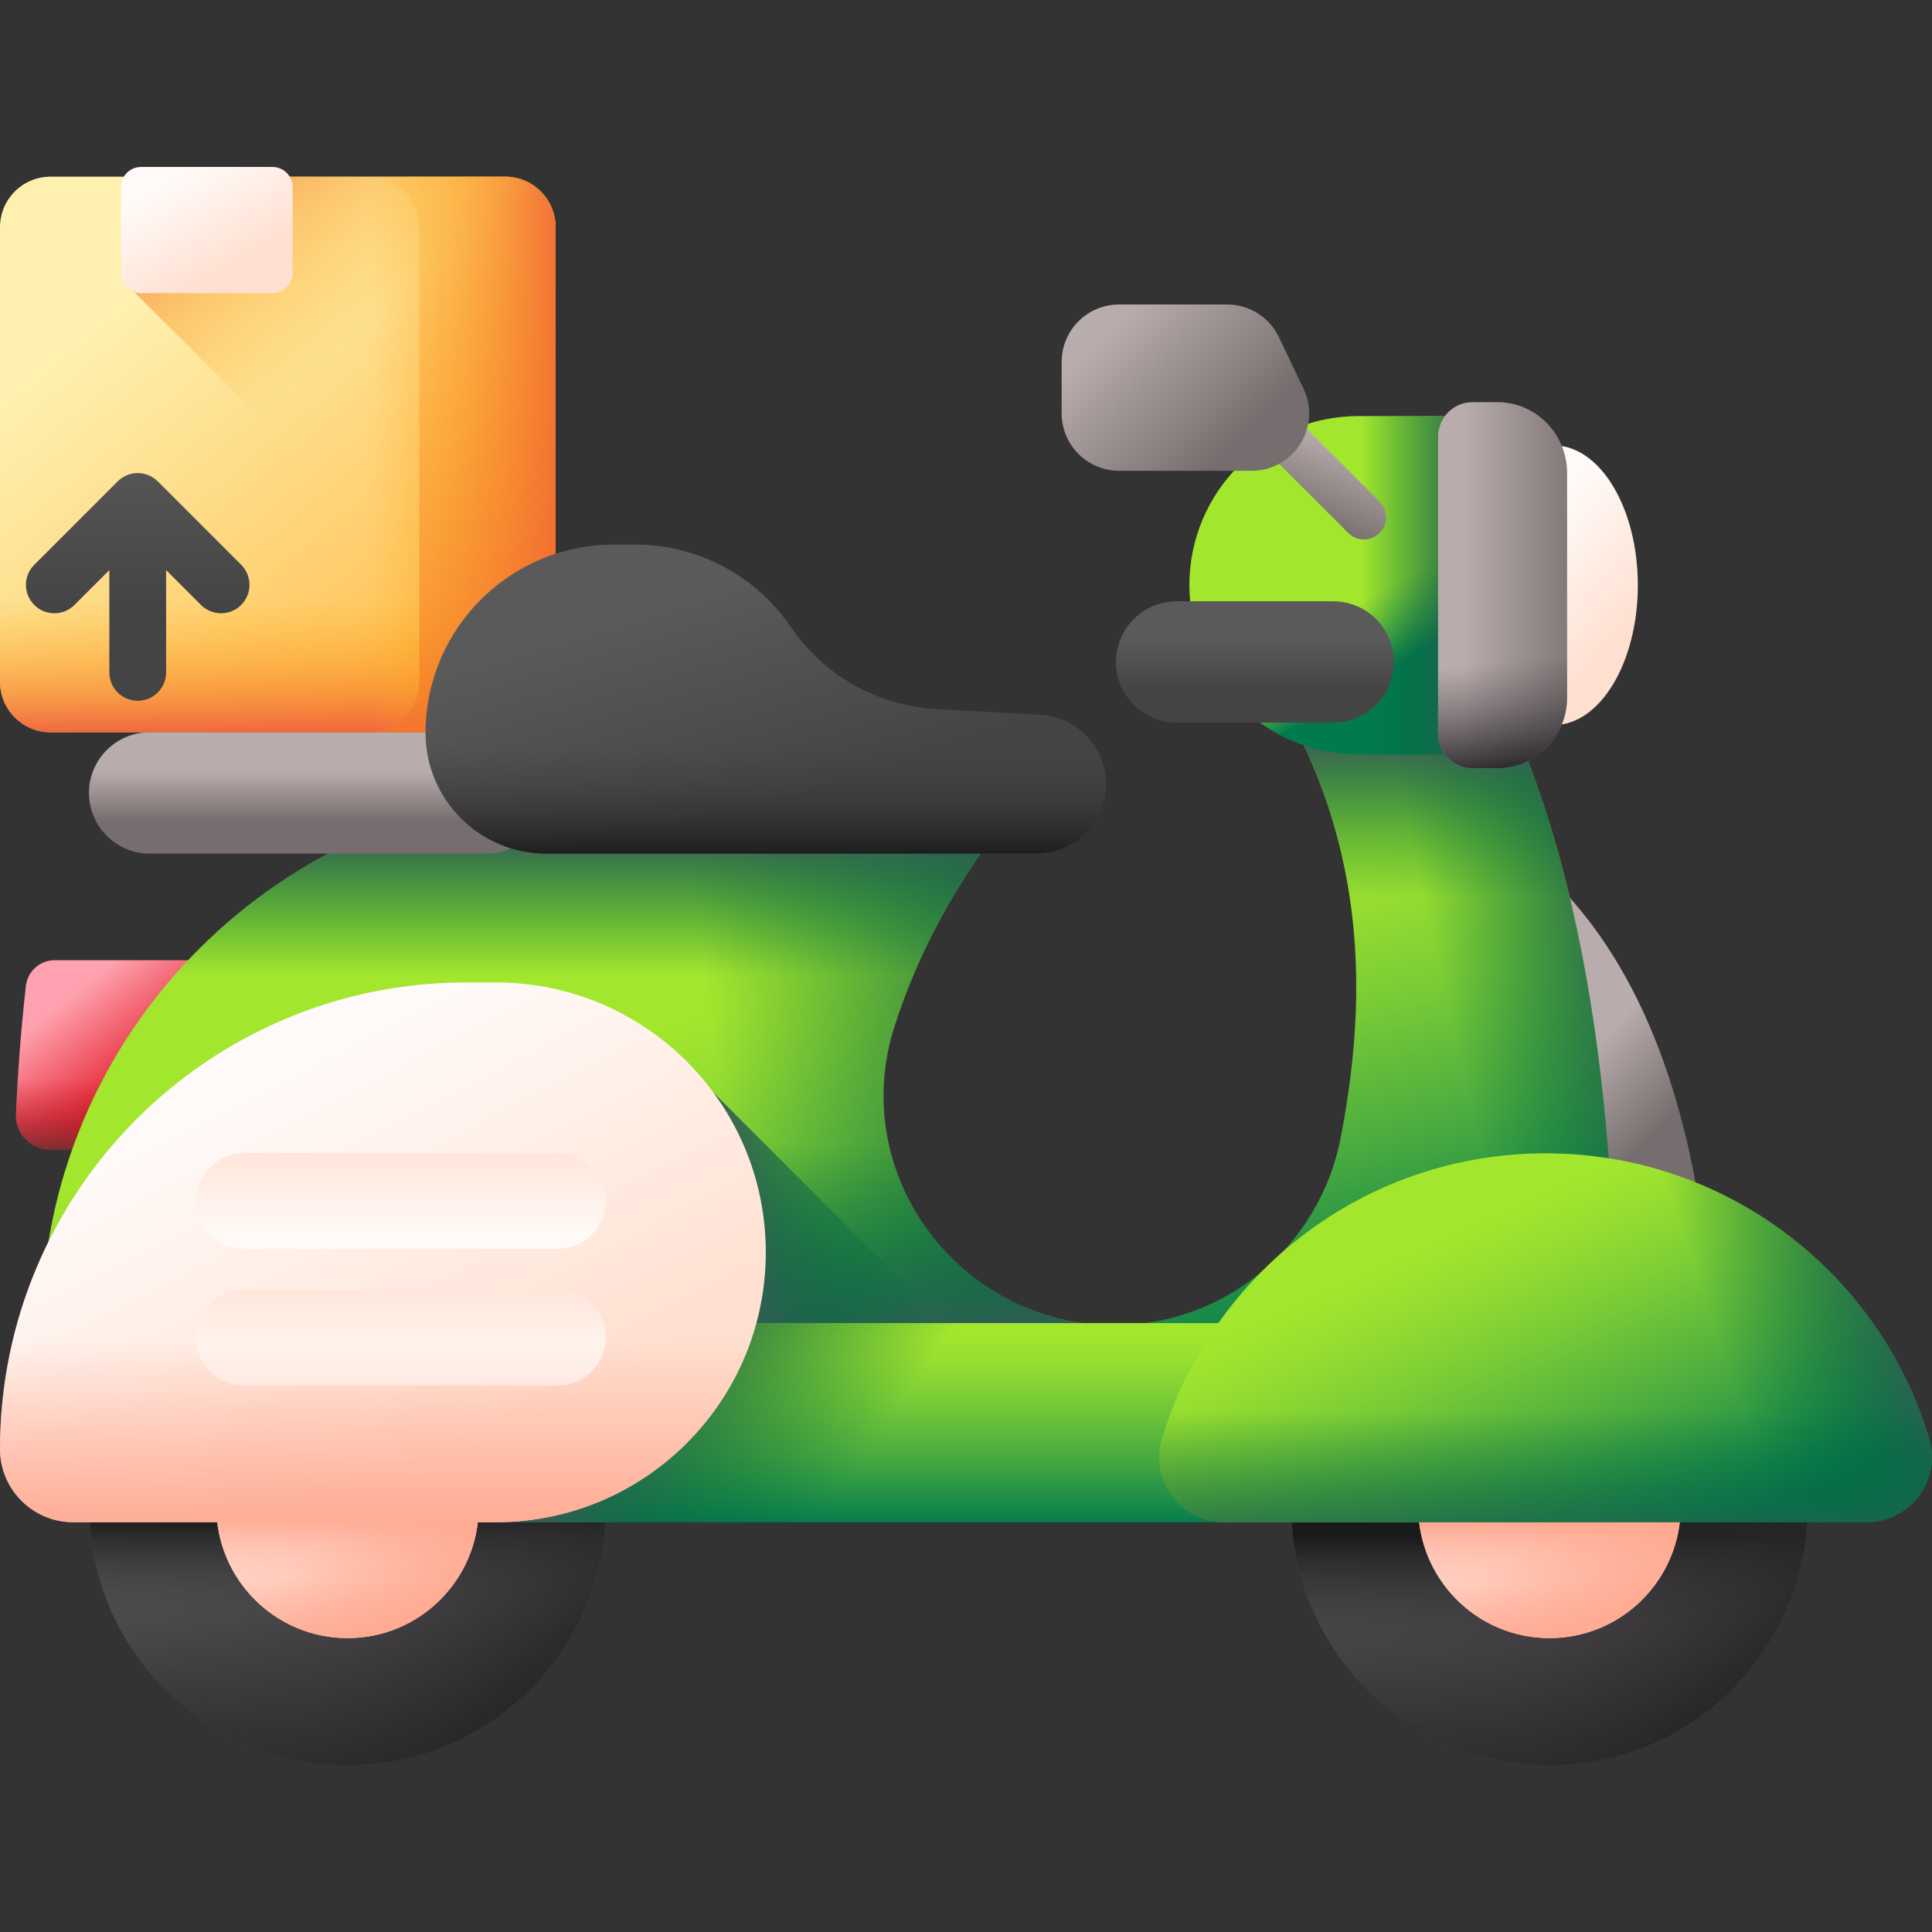 <svg id="Capa_1" enable-background="new 0 0 510 510" height="512" viewBox="0 0 510 510" width="512" xmlns="http://www.w3.org/2000/svg" xmlns:xlink="http://www.w3.org/1999/xlink"><rect x="0" y="0" width="510" height="510" fill="#333333" stroke="none"/><linearGradient id="SVGID_1_" gradientUnits="userSpaceOnUse" x1="22.621" x2="41.157" y1="259.852" y2="282.897"><stop offset="0" stop-color="#ffa1ae"/><stop offset="1" stop-color="#e41f2d"/></linearGradient><linearGradient id="SVGID_00000026126315366031771460000001590400415328640427_" gradientTransform="matrix(-1 0 0 1 2023.7 0)" gradientUnits="userSpaceOnUse" x1="1984.774" x2="1984.774" y1="284.838" y2="306.01"><stop offset="0" stop-color="#c41926" stop-opacity="0"/><stop offset=".176" stop-color="#c01a27" stop-opacity=".176"/><stop offset=".376" stop-color="#b21e29" stop-opacity=".376"/><stop offset=".589" stop-color="#9b242c" stop-opacity=".589"/><stop offset=".808" stop-color="#7b2d31" stop-opacity=".808"/><stop offset="1" stop-color="#593636"/></linearGradient><linearGradient id="lg1"><stop offset="0" stop-color="#5a5a5a"/><stop offset="1" stop-color="#444"/></linearGradient><linearGradient id="SVGID_00000065050864734738275020000014486135377678152885_" gradientUnits="userSpaceOnUse" x1="65.414" x2="127.358" xlink:href="#lg1" y1="371.462" y2="433.406"/><linearGradient id="lg2"><stop offset="0" stop-color="#433f43" stop-opacity="0"/><stop offset=".317" stop-color="#3b373b" stop-opacity=".317"/><stop offset=".822" stop-color="#242324" stop-opacity=".822"/><stop offset="1" stop-color="#1a1a1a"/></linearGradient><linearGradient id="SVGID_00000134226632695531162080000004001201414564454034_" gradientUnits="userSpaceOnUse" x1="91.742" x2="91.742" xlink:href="#lg2" y1="398.653" y2="478.811"/><linearGradient id="SVGID_00000073698846713350981780000014916443218879041666_" gradientUnits="userSpaceOnUse" x1="91.742" x2="91.742" xlink:href="#lg2" y1="427.554" y2="400.961"/><linearGradient id="SVGID_00000011738094786531955760000002386374039336299406_" gradientTransform="matrix(.707 -.707 .707 .707 2249.104 -226.008)" gradientUnits="userSpaceOnUse" x1="-1966.577" x2="-1966.577" xlink:href="#lg2" y1="-1083.53" y2="-999.155"/><linearGradient id="lg3"><stop offset="0" stop-color="#fffaf8"/><stop offset="1" stop-color="#ffdfcf"/></linearGradient><linearGradient id="SVGID_00000132772229104688543080000014100895092021679244_" gradientUnits="userSpaceOnUse" x1="78.363" x2="109.84" xlink:href="#lg3" y1="384.412" y2="415.889"/><linearGradient id="lg4"><stop offset="0" stop-color="#ffa78f" stop-opacity="0"/><stop offset=".939" stop-color="#ffa78f" stop-opacity=".939"/><stop offset="1" stop-color="#ffa78f"/></linearGradient><linearGradient id="SVGID_00000018940188387056847430000006908224591266832562_" gradientUnits="userSpaceOnUse" x1="91.742" x2="91.742" xlink:href="#lg4" y1="398.229" y2="438.961"/><linearGradient id="SVGID_00000085931670831613291600000004299938362636274585_" gradientUnits="userSpaceOnUse" x1="91.742" x2="91.742" xlink:href="#lg4" y1="416.867" y2="400.167"/><linearGradient id="SVGID_00000097483584621043653100000003852269681069785770_" gradientTransform="matrix(.707 -.707 .707 .707 2249.104 -226.008)" gradientUnits="userSpaceOnUse" x1="-1966.577" x2="-1966.577" xlink:href="#lg4" y1="-1083.955" y2="-1041.079"/><linearGradient id="SVGID_00000010996892655887349530000018070286999371807664_" gradientUnits="userSpaceOnUse" x1="382.687" x2="444.631" xlink:href="#lg1" y1="371.462" y2="433.406"/><linearGradient id="SVGID_00000101101270090581859700000010430727053531182515_" gradientUnits="userSpaceOnUse" x1="409.015" x2="409.015" xlink:href="#lg2" y1="398.653" y2="478.811"/><linearGradient id="SVGID_00000168817751980201867780000009737580271003013001_" gradientUnits="userSpaceOnUse" x1="409.015" x2="409.015" xlink:href="#lg2" y1="439.578" y2="405.406"/><linearGradient id="SVGID_00000132084882095564731660000010688132943762921349_" gradientTransform="matrix(.707 -.707 .707 .707 2249.104 -226.008)" gradientUnits="userSpaceOnUse" x1="-1742.231" x2="-1742.231" xlink:href="#lg2" y1="-859.184" y2="-774.809"/><linearGradient id="SVGID_00000056398719928011160480000008107527456047903410_" gradientUnits="userSpaceOnUse" x1="395.636" x2="427.114" xlink:href="#lg3" y1="384.412" y2="415.889"/><linearGradient id="SVGID_00000092433727861837950420000009940049283946484916_" gradientUnits="userSpaceOnUse" x1="409.015" x2="409.015" xlink:href="#lg4" y1="398.229" y2="438.961"/><linearGradient id="SVGID_00000091709689070423105440000011744525722032568224_" gradientUnits="userSpaceOnUse" x1="409.015" x2="409.015" xlink:href="#lg4" y1="418.203" y2="401.827"/><linearGradient id="SVGID_00000057852963927056228170000001241071030139985044_" gradientTransform="matrix(.707 -.707 .707 .707 2249.104 -226.008)" gradientUnits="userSpaceOnUse" x1="-1742.231" x2="-1742.231" xlink:href="#lg4" y1="-859.609" y2="-816.733"/><linearGradient id="lg5"><stop offset="0" stop-color="#b9acac"/><stop offset="1" stop-color="#766e6e"/></linearGradient><linearGradient id="SVGID_00000047761199170863435310000014057029507976452509_" gradientUnits="userSpaceOnUse" x1="392.904" x2="412.943" xlink:href="#lg5" y1="305.49" y2="324.528"/><linearGradient id="lg6"><stop offset="0" stop-color="#a2e62e"/><stop offset=".123" stop-color="#97de30"/><stop offset=".34" stop-color="#79cb36"/><stop offset=".623" stop-color="#4aab3f"/><stop offset=".961" stop-color="#09804c"/><stop offset="1" stop-color="#017b4e"/></linearGradient><linearGradient id="SVGID_00000101784961467649008400000000986597502675194535_" gradientUnits="userSpaceOnUse" x1="203.624" x2="236.321" xlink:href="#lg6" y1="263.829" y2="384.708"/><linearGradient id="lg7"><stop offset="0" stop-color="#026841" stop-opacity="0"/><stop offset=".324" stop-color="#046842" stop-opacity=".324"/><stop offset=".551" stop-color="#0e6546" stop-opacity=".551"/><stop offset=".748" stop-color="#1d614c" stop-opacity=".748"/><stop offset=".926" stop-color="#335c54" stop-opacity=".926"/><stop offset="1" stop-color="#3e5959"/></linearGradient><linearGradient id="SVGID_00000005258795889791935450000010024902046938167694_" gradientUnits="userSpaceOnUse" x1="191.885" x2="289.577" xlink:href="#lg7" y1="303.796" y2="291.772"/><linearGradient id="SVGID_00000080183662618213599600000005015567761260686762_" gradientUnits="userSpaceOnUse" x1="200.939" x2="200.939" xlink:href="#lg7" y1="301.474" y2="355.582"/><linearGradient id="SVGID_00000165192549276602882170000014149146326893559686_" gradientUnits="userSpaceOnUse" x1="151.573" x2="151.573" xlink:href="#lg7" y1="257.486" y2="219.344"/><linearGradient id="SVGID_00000124861647569245268070000008654952351717700248_" gradientUnits="userSpaceOnUse" x1="243.769" x2="195.174" xlink:href="#lg7" y1="335.912" y2="342.926"/><linearGradient id="SVGID_00000027586846472166133740000013368622873783444922_" gradientUnits="userSpaceOnUse" x1="383.78" x2="433.878" xlink:href="#lg7" y1="272.762" y2="261.407"/><linearGradient id="SVGID_00000143606035126853168350000010417430675239119531_" gradientUnits="userSpaceOnUse" x1="369.535" x2="369.535" xlink:href="#lg7" y1="237.181" y2="194.01"/><linearGradient id="SVGID_00000161626246694226263050000006085286923034275732_" gradientUnits="userSpaceOnUse" x1="266.441" x2="266.441" xlink:href="#lg6" y1="352.741" y2="403.057"/><linearGradient id="SVGID_00000121255202007099804410000001764644155916007100_" gradientUnits="userSpaceOnUse" x1="221.194" x2="169.593" xlink:href="#lg7" y1="394.493" y2="358.422"/><linearGradient id="SVGID_00000126319849592358586180000002011969031367779719_" gradientUnits="userSpaceOnUse" x1="400.196" x2="428.501" xlink:href="#lg3" y1="146.481" y2="169.276"/><linearGradient id="SVGID_00000136387418425247326860000015414847679917143702_" gradientUnits="userSpaceOnUse" x1="368.176" x2="378.195" xlink:href="#lg6" y1="153.419" y2="169.785"/><linearGradient id="SVGID_00000000221000937921077550000002163191932344165793_" gradientUnits="userSpaceOnUse" x1="359.205" x2="388.301" xlink:href="#lg7" y1="154.488" y2="154.488"/><linearGradient id="SVGID_00000013157031204365695460000009444368042557295488_" gradientUnits="userSpaceOnUse" x1="386.235" x2="419.587" xlink:href="#lg5" y1="154.488" y2="154.488"/><linearGradient id="SVGID_00000138551828359554251900000000239676781073221518_" gradientUnits="userSpaceOnUse" x1="331.268" x2="331.268" xlink:href="#lg1" y1="169.047" y2="182.179"/><linearGradient id="SVGID_00000036938752187133764910000017202864448332681609_" gradientUnits="userSpaceOnUse" x1="83.963" x2="83.963" xlink:href="#lg5" y1="203.621" y2="216.753"/><linearGradient id="SVGID_00000155862952748132829140000017401870144642456758_" gradientUnits="userSpaceOnUse" x1="38.044" x2="119.544" y1="77.319" y2="175.819"><stop offset="0" stop-color="#fef0ae"/><stop offset="1" stop-color="#ffbf51"/></linearGradient><linearGradient id="lg8"><stop offset="0" stop-color="#fea613" stop-opacity="0"/><stop offset=".177" stop-color="#fda116" stop-opacity=".177"/><stop offset=".394" stop-color="#fa921d" stop-opacity=".394"/><stop offset=".632" stop-color="#f4792a" stop-opacity=".633"/><stop offset=".885" stop-color="#ed573b" stop-opacity=".885"/><stop offset="1" stop-color="#e94444"/></linearGradient><linearGradient id="SVGID_00000052099288409607588420000004731581559900398737_" gradientUnits="userSpaceOnUse" x1="73.333" x2="73.333" xlink:href="#lg8" y1="158.152" y2="198.506"/><linearGradient id="SVGID_00000111878682885195362210000010231642986958207876_" gradientUnits="userSpaceOnUse" x1="97.333" x2="152.016" xlink:href="#lg8" y1="119.97" y2="119.97"/><linearGradient id="SVGID_00000126295885585168089500000016699904839944227513_" gradientUnits="userSpaceOnUse" x1="57.004" x2="197.671" xlink:href="#lg8" y1="60.97" y2="196.97"/><linearGradient id="SVGID_00000069381215112469300670000016259776463061256599_" gradientUnits="userSpaceOnUse" x1="102.682" x2="51.932" xlink:href="#lg8" y1="80.545" y2="18.545"/><linearGradient id="SVGID_00000168803543905715883390000005703027826683803568_" gradientTransform="matrix(.707 .707 -.707 .707 753.848 -1540.402)" gradientUnits="userSpaceOnUse" x1="662.089" x2="695.847" xlink:href="#lg1" y1="1676.779" y2="1710.537"/><linearGradient id="SVGID_00000140015907253868140280000007860924579173167783_" gradientUnits="userSpaceOnUse" x1="46.586" x2="61.086" xlink:href="#lg3" y1="46.947" y2="71.947"/><linearGradient id="SVGID_00000135683671638898224950000001021372595868462467_" gradientUnits="userSpaceOnUse" x1="336.58" x2="327.562" xlink:href="#lg5" y1="109.133" y2="130.175"/><linearGradient id="SVGID_00000045595050937610857020000012178395456034193341_" gradientUnits="userSpaceOnUse" x1="293.432" x2="325.261" xlink:href="#lg5" y1="86.087" y2="117.917"/><linearGradient id="SVGID_00000083775403017393950730000005332749509860485777_" gradientUnits="userSpaceOnUse" x1="382.318" x2="423.733" xlink:href="#lg6" y1="326.929" y2="418.442"/><linearGradient id="SVGID_00000005985134242568671240000010484167660887056009_" gradientUnits="userSpaceOnUse" x1="452.67" x2="502.768" xlink:href="#lg7" y1="351.084" y2="334.384"/><linearGradient id="SVGID_00000140001028354501148420000002343239688128192160_" gradientUnits="userSpaceOnUse" x1="408.013" x2="408.013" xlink:href="#lg7" y1="372.78" y2="412.753"/><linearGradient id="SVGID_00000065775436810925901120000010274559928921890962_" gradientUnits="userSpaceOnUse" x1="67.836" x2="119.938" xlink:href="#lg3" y1="285.665" y2="386.864"/><linearGradient id="SVGID_00000037687170669790939910000016426496544362431410_" gradientUnits="userSpaceOnUse" x1="105.839" x2="105.839" xlink:href="#lg3" y1="326.24" y2="296.558"/><linearGradient id="SVGID_00000074425726816712062500000003088455553159419803_" gradientUnits="userSpaceOnUse" x1="105.839" x2="105.839" xlink:href="#lg3" y1="362.327" y2="332.646"/><linearGradient id="SVGID_00000107578585019577216760000015402157703731623314_" gradientUnits="userSpaceOnUse" x1="101.075" x2="101.075" xlink:href="#lg4" y1="354.077" y2="406.419"/><linearGradient id="SVGID_00000131369181695758194990000011808471306709652870_" gradientUnits="userSpaceOnUse" x1="188.655" x2="205.354" xlink:href="#lg1" y1="155.873" y2="211.983"/><linearGradient id="SVGID_00000078035488089662736670000005105488747364346550_" gradientUnits="userSpaceOnUse" x1="202.151" x2="202.151" xlink:href="#lg2" y1="197.102" y2="226.501"/><linearGradient id="SVGID_00000076594779002568286650000000202619116537836191_" gradientUnits="userSpaceOnUse" x1="397.234" x2="400.573" xlink:href="#lg2" y1="174.661" y2="205.388"/><g><g><g><path d="m6.83 260.286c.435-3.87 3.686-6.808 7.58-6.808h45.81c7.415 0 13.425 6.628 13.425 14.805v20.337c0 8.176-6.011 14.805-13.425 14.805h-46.994c-5.126 0-9.229-4.273-9.01-9.394.484-11.29 1.356-22.545 2.614-33.745z" fill="url(#SVGID_1_)"/><path d="m73.644 268.283v20.337c0 8.176-6.011 14.805-13.425 14.805h-46.993c-5.126 0-9.229-4.273-9.01-9.394.374-8.733.986-17.445 1.824-26.128h67.586c.004.127.018.252.018.38z" fill="url(#SVGID_00000026126315366031771460000001590400415328640427_)"/></g></g><g><g><circle cx="91.742" cy="397.791" fill="url(#SVGID_00000065050864734738275020000014486135377678152885_)" r="68.14"/><path d="m23.602 397.791c0 37.633 30.507 68.14 68.14 68.14s68.14-30.508 68.14-68.14c0-8.15-1.436-15.964-4.06-23.208h-128.16c-2.624 7.244-4.06 15.057-4.06 23.208z" fill="url(#SVGID_00000134226632695531162080000004001201414564454034_)"/><path d="m23.602 397.791c0 37.633 30.507 68.14 68.14 68.14s68.14-30.508 68.14-68.14c0-8.15-1.436-15.964-4.06-23.208h-128.16c-2.624 7.244-4.06 15.057-4.06 23.208z" fill="url(#SVGID_00000073698846713350981780000014916443218879041666_)"/><path d="m43.56 445.973c26.61 26.61 69.755 26.611 96.365 0 26.61-26.61 26.61-69.755 0-96.365-5.763-5.763-12.304-10.273-19.282-13.54l-90.623 90.623c3.267 6.979 7.776 13.519 13.54 19.282z" fill="url(#SVGID_00000011738094786531955760000002386374039336299406_)"/></g><g><circle cx="91.742" cy="397.791" fill="url(#SVGID_00000132772229104688543080000014100895092021679244_)" r="34.626"/><path d="m57.116 397.791c0 19.123 15.502 34.626 34.626 34.626 19.123 0 34.626-15.503 34.626-34.626 0-4.142-.73-8.112-2.063-11.793h-65.126c-1.333 3.68-2.063 7.651-2.063 11.793z" fill="url(#SVGID_00000018940188387056847430000006908224591266832562_)"/><path d="m57.116 397.791c0 19.123 15.502 34.626 34.626 34.626 19.123 0 34.626-15.503 34.626-34.626 0-4.142-.73-8.112-2.063-11.793h-65.126c-1.333 3.68-2.063 7.651-2.063 11.793z" fill="url(#SVGID_00000085931670831613291600000004299938362636274585_)"/><path d="m67.258 422.275c13.522 13.522 35.446 13.522 48.968 0s13.522-35.446 0-48.968c-2.929-2.929-6.252-5.22-9.798-6.88l-46.05 46.05c1.66 3.546 3.951 6.869 6.88 9.798z" fill="url(#SVGID_00000097483584621043653100000003852269681069785770_)"/></g></g><g><g><circle cx="409.015" cy="397.791" fill="url(#SVGID_00000010996892655887349530000018070286999371807664_)" r="68.14"/><path d="m340.875 397.791c0 37.633 30.507 68.14 68.14 68.14s68.14-30.508 68.14-68.14c0-8.15-1.436-15.964-4.06-23.208h-128.16c-2.624 7.244-4.06 15.057-4.06 23.208z" fill="url(#SVGID_00000101101270090581859700000010430727053531182515_)"/><path d="m340.875 397.791c0 37.633 30.507 68.14 68.14 68.14s68.14-30.508 68.14-68.14c0-8.15-1.436-15.964-4.06-23.208h-128.16c-2.624 7.244-4.06 15.057-4.06 23.208z" fill="url(#SVGID_00000168817751980201867780000009737580271003013001_)"/><path d="m360.833 445.973c26.61 26.61 69.755 26.611 96.365 0 26.61-26.61 26.61-69.755 0-96.365-5.763-5.763-12.304-10.273-19.282-13.54l-90.623 90.623c3.267 6.979 7.777 13.519 13.54 19.282z" fill="url(#SVGID_00000132084882095564731660000010688132943762921349_)"/></g><g><circle cx="409.015" cy="397.791" fill="url(#SVGID_00000056398719928011160480000008107527456047903410_)" r="34.626"/><path d="m374.39 397.791c0 19.123 15.502 34.626 34.626 34.626 19.123 0 34.626-15.503 34.626-34.626 0-4.142-.73-8.112-2.063-11.793h-65.125c-1.335 3.68-2.064 7.651-2.064 11.793z" fill="url(#SVGID_00000092433727861837950420000009940049283946484916_)"/><path d="m374.39 397.791c0 19.123 15.502 34.626 34.626 34.626 19.123 0 34.626-15.503 34.626-34.626 0-4.142-.73-8.112-2.063-11.793h-65.125c-1.335 3.68-2.064 7.651-2.064 11.793z" fill="url(#SVGID_00000091709689070423105440000011744525722032568224_)"/><path d="m384.531 422.275c13.522 13.522 35.446 13.522 48.968 0s13.522-35.446 0-48.968c-2.929-2.929-6.252-5.22-9.798-6.88l-46.05 46.05c1.66 3.546 3.952 6.869 6.88 9.798z" fill="url(#SVGID_00000057852963927056228170000001241071030139985044_)"/></g></g><path d="m452.134 362.34c-.401-47.134-10.811-103.049-46.682-134.177h-15.687v163.728h61.357c.721-9.182 1.112-19.152 1.012-29.551z" fill="url(#SVGID_00000047761199170863435310000014057029507976452509_)"/><path d="m426.417 349.808c-.401-67.122-10.811-146.748-46.682-191.075h-60.078c41.676 49.437 42.48 99.028 34.259 141.577-5.544 28.692-30.527 49.498-59.75 49.498-40.978 0-70.558-39.813-58.071-78.842 6.957-21.744 18.779-42.66 35.281-61.96-43.411 0-75.546 0-118.577 0-78.363 0-141.887 63.531-141.887 141.894v1.824c0 21.851 17.324 39.164 38.689 39.164 53.404 0 375.804.002 375.804.002.721-13.075 1.112-27.273 1.012-42.082z" fill="url(#SVGID_00000101784961467649008400000000986597502675194535_)"/><path d="m107.711 391.889c51.061 0 123.585.001 186.455.001v-42.082c-40.978 0-70.558-39.813-58.071-78.842 6.957-21.744 18.779-42.66 35.282-61.96-43.411 0-75.546 0-118.577 0-15.763 0-30.923 2.575-45.088 7.32v175.563z" fill="url(#SVGID_00000005258795889791935450000010024902046938167694_)"/><path d="m107.711 391.889c51.061 0 123.585.001 186.455.001v-42.082c-40.978 0-70.558-39.813-58.071-78.842 6.957-21.744 18.779-42.66 35.282-61.96-43.411 0-75.546 0-118.577 0-15.763 0-30.923 2.575-45.088 7.32v175.563z" fill="url(#SVGID_00000080183662618213599600000005015567761260686762_)"/><path d="m234.539 276.819c.418-1.949.932-3.902 1.556-5.852 6.957-21.744 18.779-42.66 35.281-61.96-43.411 0-75.546 0-118.577 0-51.212 0-96.082 27.137-121.03 67.812z" fill="url(#SVGID_00000165192549276602882170000014149146326893559686_)"/><path d="m291.812 391.89-109.955-109.955v109.954c35.885.001 74.386.001 109.955.001z" fill="url(#SVGID_00000124861647569245268070000008654952351717700248_)"/><path d="m379.735 158.733h-60.078c41.676 49.437 42.48 99.028 34.259 141.577-5.517 28.557-30.293 49.293-59.338 49.488v42.091c72.1 0 130.827.001 130.827.001.721-13.076 1.112-27.274 1.012-42.083-.401-67.12-10.812-146.747-46.682-191.074z" fill="url(#SVGID_00000027586846472166133740000013368622873783444922_)"/><path d="m419.413 261.896c-6.7-40.031-18.92-77.51-39.678-103.162h-60.078c29.652 35.174 38.61 70.424 38.352 103.162z" fill="url(#SVGID_00000143606035126853168350000010417430675239119531_)"/><path d="m114.642 349.267h303.598v52.558h-303.598z" fill="url(#SVGID_00000161626246694226263050000006085286923034275732_)"/><path d="m114.642 349.267h158.894v52.558h-158.894z" fill="url(#SVGID_00000121255202007099804410000001764644155916007100_)"/><ellipse cx="410.138" cy="154.488" fill="url(#SVGID_00000126319849592358586180000002011969031367779719_)" rx="22.21" ry="36.906"/><path d="m394.37 199.139h-35.754c-24.66 0-44.651-19.991-44.651-44.651 0-24.66 19.991-44.651 44.651-44.651h35.754c9.557 0 17.305 7.748 17.305 17.305v54.691c0 9.558-7.747 17.306-17.305 17.306z" fill="url(#SVGID_00000136387418425247326860000015414847679917143702_)"/><path d="m394.37 109.837h-35.754c-7.777 0-15.087 1.992-21.455 5.488v78.326c6.368 3.496 13.678 5.488 21.455 5.488h35.754c9.557 0 17.305-7.748 17.305-17.305v-54.691c0-9.558-7.747-17.306-17.305-17.306z" fill="url(#SVGID_00000000221000937921077550000002163191932344165793_)"/><path d="m395.292 106.163h-6.578c-5.025 0-9.098 4.073-9.098 9.098v78.453c0 5.025 4.073 9.098 9.098 9.098h6.578c10.155 0 18.387-8.385 18.387-18.729v-59.191c0-10.343-8.232-18.729-18.387-18.729z" fill="url(#SVGID_00000013157031204365695460000009444368042557295488_)"/><path d="m351.926 190.751h-41.316c-8.842 0-16.011-7.168-16.011-16.011 0-8.842 7.168-16.011 16.011-16.011h41.316c8.842 0 16.011 7.168 16.011 16.011 0 8.842-7.169 16.011-16.011 16.011z" fill="url(#SVGID_00000138551828359554251900000000239676781073221518_)"/><path d="m128.426 225.325h-88.926c-8.842 0-16.011-7.168-16.011-16.011 0-8.842 7.168-16.011 16.011-16.011h88.926c8.842 0 16.011 7.168 16.011 16.011 0 8.843-7.169 16.011-16.011 16.011z" fill="url(#SVGID_00000036938752187133764910000017202864448332681609_)"/><g><g><path d="m133.333 193.303h-120c-7.363 0-13.333-5.969-13.333-13.333v-120c0-7.364 5.97-13.333 13.333-13.333h120c7.364 0 13.333 5.97 13.333 13.333v120c.001 7.364-5.969 13.333-13.333 13.333z" fill="url(#SVGID_00000155862952748132829140000017401870144642456758_)"/><path d="m0 118.152v61.818c0 7.364 5.969 13.333 13.333 13.333h120c7.364 0 13.333-5.969 13.333-13.333v-61.818z" fill="url(#SVGID_00000052099288409607588420000004731581559900398737_)"/><path d="m133.333 46.637h-68.666v146.667h68.667c7.364 0 13.333-5.969 13.333-13.333v-120c0-7.365-5.97-13.334-13.334-13.334z" fill="url(#SVGID_00000111878682885195362210000010231642986958207876_)"/><path d="m133.333 46.637h-36c7.364 0 13.333 5.97 13.333 13.333v120c0 7.364-5.97 13.333-13.333 13.333h36c7.364 0 13.333-5.969 13.333-13.333v-120c.001-7.364-5.969-13.333-13.333-13.333z" fill="url(#SVGID_00000126295885585168089500000016699904839944227513_)"/></g><path d="m133.333 46.637h-99.583v28.766l111.162 111.162c1.111-1.946 1.755-4.193 1.755-6.594v-120c0-7.365-5.97-13.334-13.334-13.334z" fill="url(#SVGID_00000069381215112469300670000016259776463061256599_)"/><path d="m36.354 184.981c-4.137.007-7.495-3.352-7.495-7.495v-27.002l-9.207 9.207c-2.929 2.929-7.678 2.929-10.607 0-2.929-2.929-2.929-7.678 0-10.607l22.005-22.005c2.929-2.929 7.678-2.929 10.607 0l22.005 22.005c2.929 2.929 2.929 7.678 0 10.607-2.929 2.929-7.678 2.929-10.607 0l-9.207-9.207v27.002c.001 4.143-3.358 7.502-7.494 7.495z" fill="url(#SVGID_00000168803543905715883390000005703027826683803568_)"/><path d="m71.917 77.402h-34.667c-2.946 0-5.333-2.388-5.333-5.333v-22.667c0-2.946 2.388-5.333 5.333-5.333h34.667c2.946 0 5.333 2.388 5.333 5.333v22.667c0 2.946-2.388 5.333-5.333 5.333z" fill="url(#SVGID_00000140015907253868140280000007860924579173167783_)"/></g><path d="m360.051 142.402c-1.495 0-2.989-.57-4.13-1.71l-21.189-21.189h-35.32c-3.226 0-5.84-2.615-5.84-5.84 0-3.226 2.615-5.84 5.84-5.84h37.739c1.549 0 3.034.615 4.13 1.71l22.899 22.899c2.28 2.281 2.28 5.979 0 8.259-1.14 1.141-2.634 1.711-4.129 1.711z" fill="url(#SVGID_00000135683671638898224950000001021372595868462467_)"/><path d="m330.425 124.271h-35.022c-8.366 0-15.148-6.782-15.148-15.148v-13.6c0-8.366 6.782-15.148 15.148-15.148h28.528c5.837 0 11.155 3.354 13.67 8.621l6.494 13.6c4.8 10.053-2.529 21.675-13.67 21.675z" fill="url(#SVGID_00000045595050937610857020000012178395456034193341_)"/><g><path d="m492.715 401.825c11.469 0 19.85-11.024 16.565-22.013-13.032-43.59-53.439-75.363-101.267-75.363s-88.235 31.773-101.267 75.363c-3.285 10.989 5.096 22.013 16.565 22.013z" fill="url(#SVGID_00000083775403017393950730000005332749509860485777_)"/><path d="m408.013 304.449c-4.369 0-8.675.271-12.905.786v96.589h97.607c11.469 0 19.85-11.024 16.565-22.013-13.032-43.589-53.438-75.362-101.267-75.362z" fill="url(#SVGID_00000005985134242568671240000010484167660887056009_)"/><path d="m306.745 379.812c-3.285 10.989 5.096 22.013 16.565 22.013h169.404c11.469 0 19.85-11.024 16.565-22.013-4.994-16.703-14.018-31.661-25.929-43.771h-150.676c-11.91 12.111-20.935 27.068-25.929 43.771z" fill="url(#SVGID_00000140001028354501148420000002343239688128192160_)"/></g><g><g><path d="m130.906 401.825h-111.553c-10.688 0-19.353-8.665-19.353-19.353 0-68.007 55.13-123.137 123.137-123.137h7.769c39.347 0 71.245 31.897 71.245 71.245 0 39.348-31.898 71.245-71.245 71.245z" fill="url(#SVGID_00000065775436810925901120000010274559928921890962_)"/><path d="m147.282 329.65h-82.886c-6.959 0-12.6-5.641-12.6-12.6 0-6.959 5.641-12.6 12.6-12.6h82.886c6.959 0 12.6 5.641 12.6 12.6.001 6.959-5.641 12.6-12.6 12.6z" fill="url(#SVGID_00000037687170669790939910000016426496544362431410_)"/><path d="m147.282 365.738h-82.886c-6.959 0-12.6-5.641-12.6-12.6 0-6.959 5.641-12.6 12.6-12.6h82.886c6.959 0 12.6 5.641 12.6 12.6.001 6.958-5.641 12.6-12.6 12.6z" fill="url(#SVGID_00000074425726816712062500000003088455553159419803_)"/></g><path d="m0 382.472c0 10.688 8.665 19.353 19.353 19.353h111.553c39.347 0 71.245-31.897 71.245-71.245 0-5.712-.691-11.259-1.961-16.582h-179.406c-13.125 19.58-20.784 43.131-20.784 68.474z" fill="url(#SVGID_00000107578585019577216760000015402157703731623314_)"/></g><g><path d="m208.752 165.496c-9.256-13.603-24.644-21.745-41.098-21.745h-5.608c-27.454 0-49.709 22.256-49.709 49.709 0 17.599 14.267 31.865 31.865 31.865h129.43c10.125 0 18.332-8.208 18.332-18.332 0-9.731-7.603-17.767-17.32-18.304l-27.54-1.523c-15.461-.856-29.641-8.868-38.352-21.67z" fill="url(#SVGID_00000131369181695758194990000011808471306709652870_)"/><path d="m112.337 193.459c0 17.599 14.267 31.865 31.865 31.865h129.43c10.125 0 18.332-8.208 18.332-18.332 0-9.731-7.603-17.767-17.32-18.304l-27.54-1.523c-15.374-.85-29.476-8.781-38.199-21.458h-88.105c-5.343 7.926-8.463 17.475-8.463 27.752z" fill="url(#SVGID_00000078035488089662736670000005105488747364346550_)"/></g><path d="m379.617 144.332v49.382c0 5.025 4.073 9.098 9.098 9.098h6.578c10.155 0 18.387-8.385 18.387-18.729v-39.752h-34.063z" fill="url(#SVGID_00000076594779002568286650000000202619116537836191_)"/></g></svg>